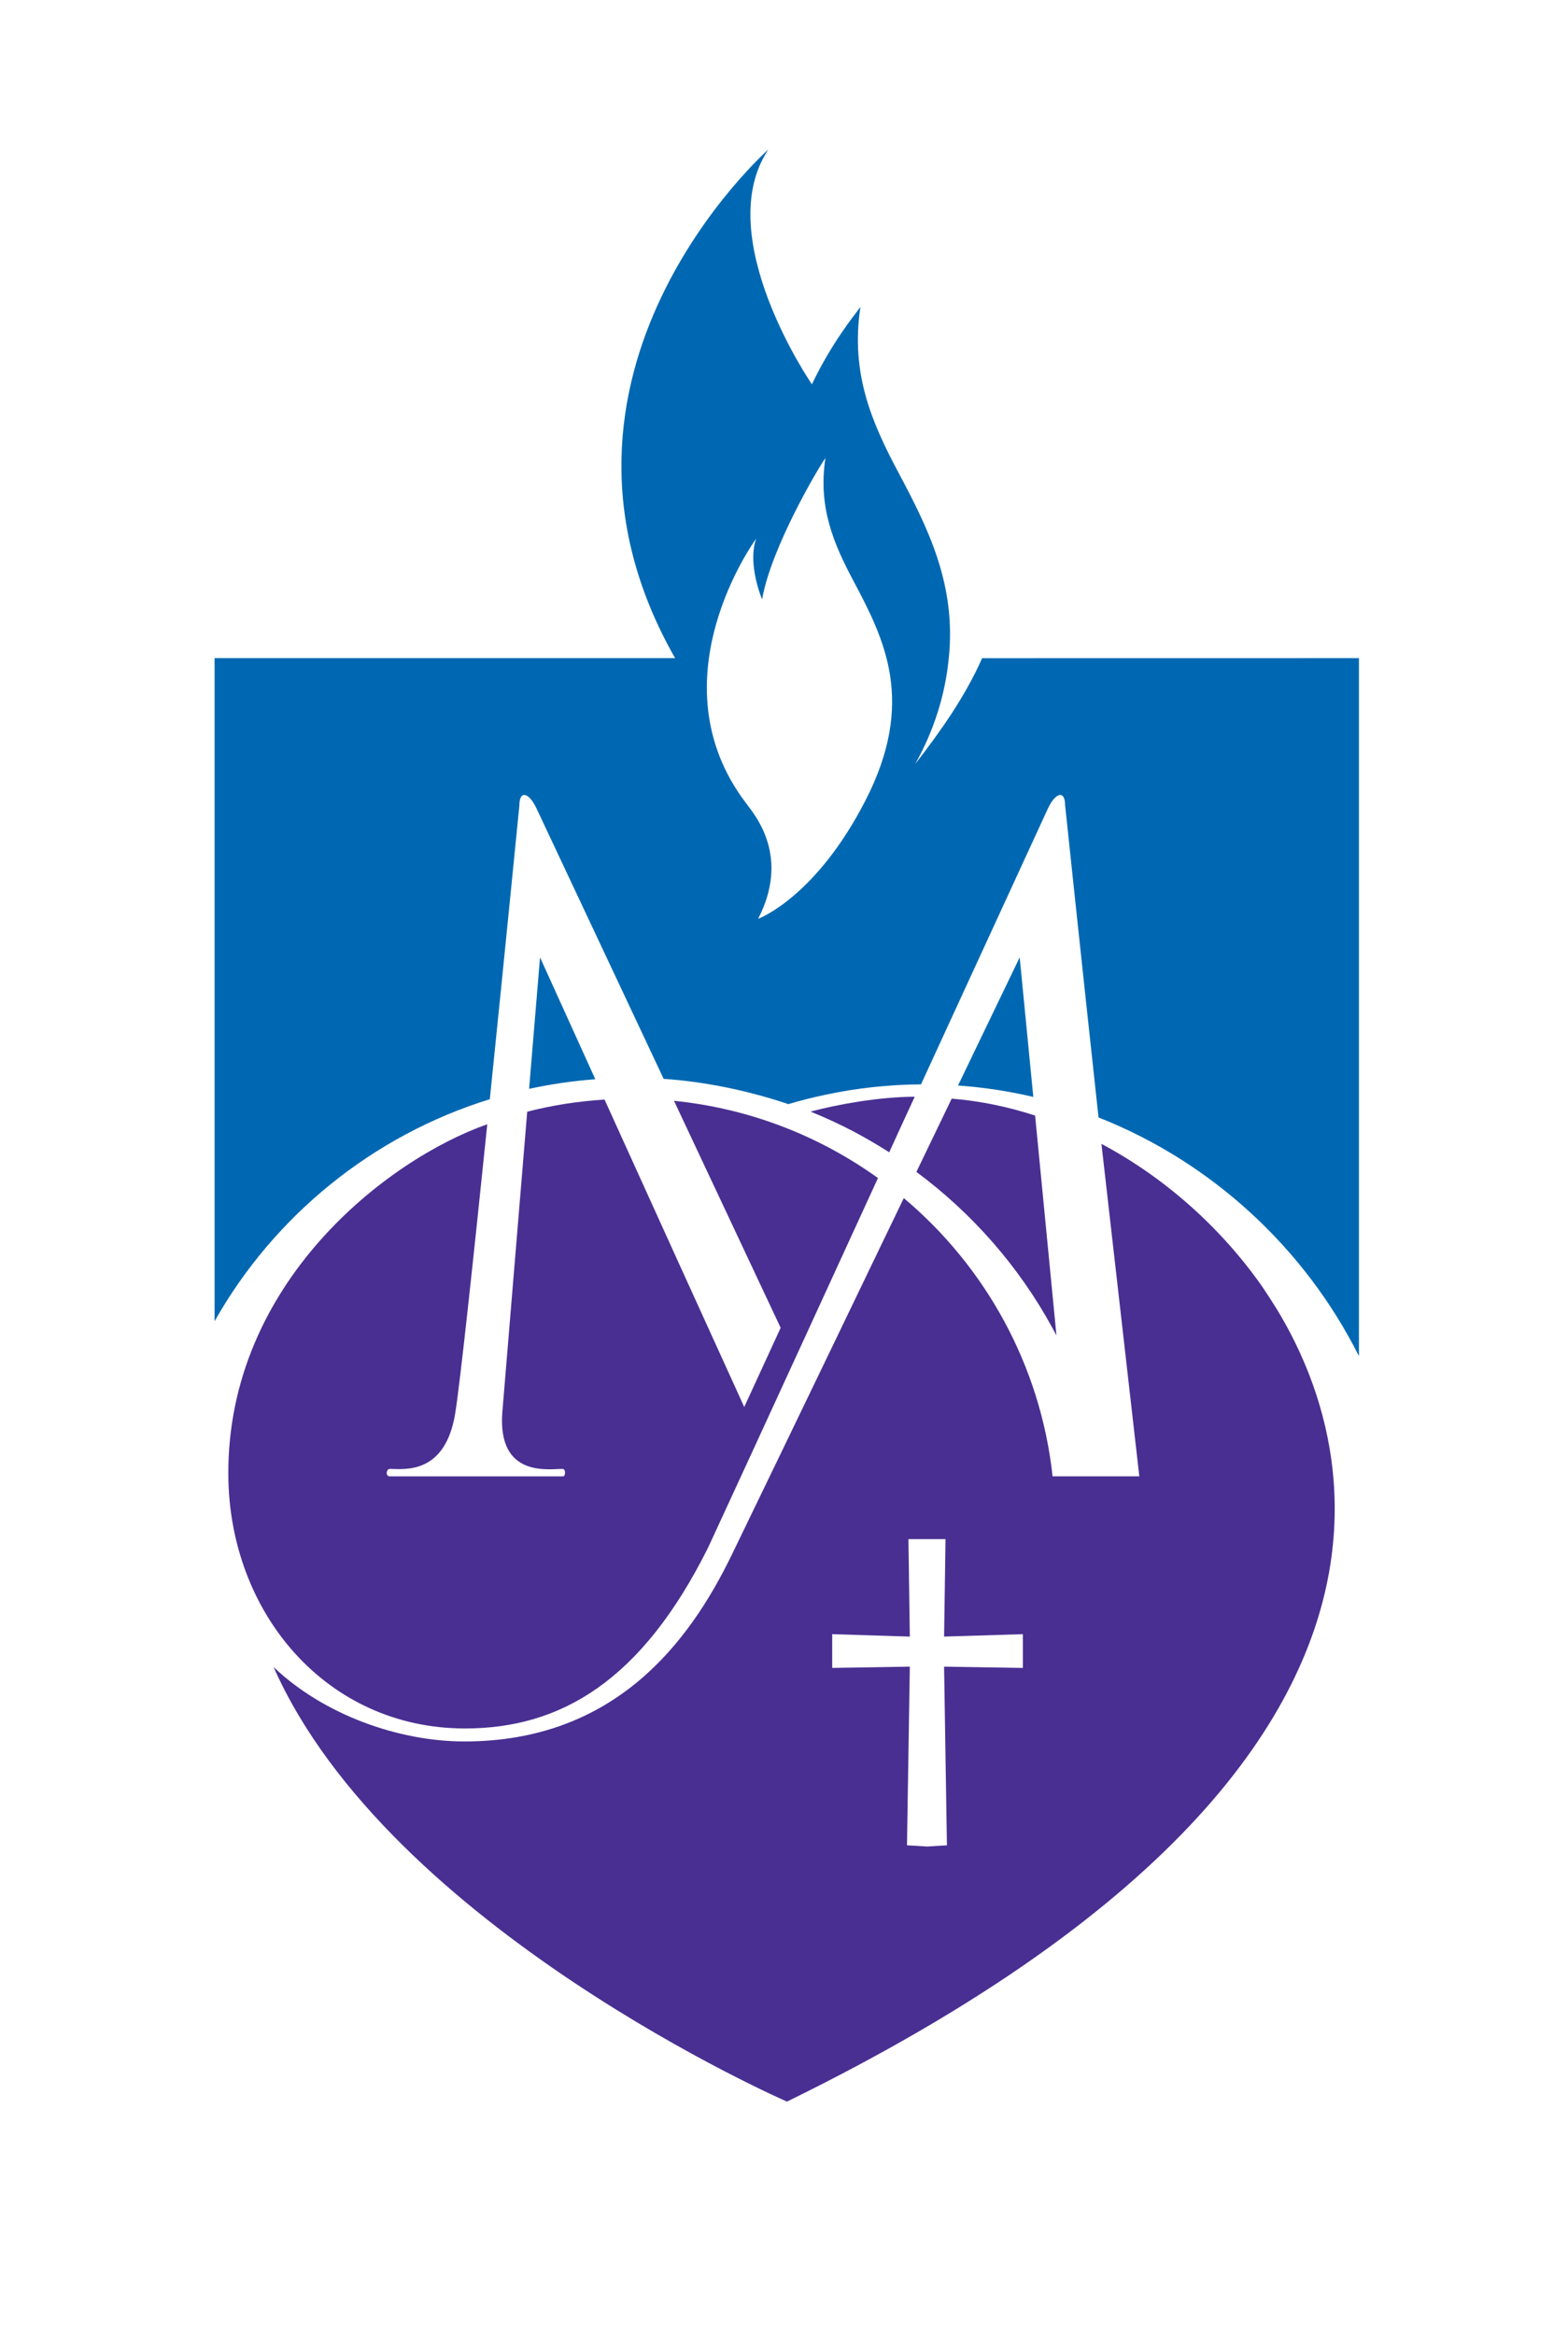<?xml version="1.0" encoding="UTF-8" standalone="no"?>
<!DOCTYPE svg PUBLIC "-//W3C//DTD SVG 1.1//EN" "http://www.w3.org/Graphics/SVG/1.1/DTD/svg11.dtd">
<svg width="100%" height="100%" viewBox="0 0 225 335" version="1.1" xmlns="http://www.w3.org/2000/svg" xmlns:xlink="http://www.w3.org/1999/xlink" xml:space="preserve" xmlns:serif="http://www.serif.com/" style="fill-rule:evenodd;clip-rule:evenodd;stroke-linejoin:round;stroke-miterlimit:2;">
    <g transform="matrix(0.276,0,0,0.753,-354.693,-850.611)">
        <rect id="Artboard1" x="1282.93" y="1130.35" width="811.939" height="444.653" style="fill:none;"/>
        <g id="Artboard11" serif:id="Artboard1">
            <g transform="matrix(15.071,0,0,5.537,-3584.57,-221.12)">
                <path d="M341.746,276.891L341.369,281.415C342.113,281.254 342.875,281.142 343.653,281.084C342.553,278.666 341.746,276.891 341.746,276.891" style="fill:rgb(0,104,178);fill-rule:nonzero;"/>
            </g>
            <g transform="matrix(15.071,0,0,5.537,-3584.57,-219.581)">
                <path d="M358.293,276.613C358.293,276.613 357.41,278.444 356.166,281.022C357.049,281.086 357.918,281.216 358.763,281.415L358.293,276.613" style="fill:rgb(0,104,178);fill-rule:nonzero;"/>
            </g>
            <g transform="matrix(15.071,0,0,5.537,-3584.57,-147.242)">
                <path d="M354.73,270.93C356.661,272.359 358.278,274.197 359.431,276.316L359.561,276.554L358.825,268.992C357.886,268.687 356.922,268.489 355.948,268.409C355.568,269.2 355.157,270.048 354.73,270.93" style="fill:rgb(73,47,146);fill-rule:nonzero;"/>
            </g>
            <g transform="matrix(15.071,0,0,5.537,-3584.57,-72.174)">
                <path d="M339.926,255.733C339.463,260.226 338.992,264.621 338.821,265.677C338.473,267.815 337.041,267.592 336.568,267.592C336.435,267.592 336.41,267.849 336.561,267.849L342.55,267.849C342.615,267.849 342.653,267.592 342.516,267.592C342.042,267.592 340.294,267.894 340.443,265.677L341.304,255.301C342.161,255.082 343.054,254.941 343.972,254.884C345.558,258.373 347.612,262.884 348.791,265.462L350.047,262.737C349.101,260.731 347.731,257.821 346.368,254.927C348.977,255.189 351.382,256.136 353.404,257.584C353.404,257.584 348.857,267.479 347.546,270.296C345.254,274.887 342.462,276.523 339.157,276.523C334.385,276.523 331.017,272.552 330.993,267.789C330.96,261.178 336.484,256.941 339.926,255.733" style="fill:rgb(73,47,146);fill-rule:nonzero;"/>
            </g>
            <g transform="matrix(7.544,4.793,13.047,-2.772,-4524.74,416.576)">
                <path d="M352.952,275.257C352.487,274.963 352.034,274.644 351.596,274.303C351.844,275.214 352.32,276.562 352.952,277.67C353.352,277.102 353.757,276.527 354.167,275.951C353.753,275.736 353.348,275.504 352.952,275.257" style="fill:rgb(73,47,146);fill-rule:nonzero;"/>
            </g>
            <g transform="matrix(15.071,0,0,5.537,-3584.57,7.36)">
                <path d="M358.402,260.076L355.685,260.032L355.783,266.179L355.099,266.221L354.405,266.179L354.503,260.032L351.825,260.076L351.825,258.914L354.503,258.998L354.455,255.644L355.735,255.644L355.685,258.998L358.402,258.914L358.402,260.076ZM332.556,260.048C336.544,269.033 350.265,274.998 350.265,274.998C377.461,261.718 367.593,248.381 366.643,246.931C365.215,244.907 363.287,243.198 361.113,242.044L362.42,253.483L359.428,253.483C359.01,249.651 357.102,246.265 354.295,243.91C354.295,243.91 349.847,253.132 348.351,256.204C346.888,259.204 344.323,262.606 339.136,262.606C336.869,262.606 334.282,261.687 332.558,260.049" style="fill:rgb(73,47,146);fill-rule:nonzero;"/>
            </g>
            <g transform="matrix(15.071,0,0,5.537,-3584.57,-324.123)">
                <path d="M352.982,290.077C351.254,293.448 349.27,294.167 349.27,294.167C350.367,292.044 349.199,290.643 348.858,290.195C345.617,285.95 349.201,281.088 349.201,281.088C348.893,281.978 349.407,283.177 349.407,283.177C349.716,281.38 351.389,278.581 351.591,278.314C351.331,280.02 351.885,281.277 352.563,282.55C353.637,284.563 354.71,286.706 352.982,290.077M356.997,285.2C356.414,286.516 355.571,287.706 354.689,288.84C355.322,287.714 355.722,286.484 355.847,285.198C356.114,282.65 355.108,280.683 354.105,278.802C353.193,277.091 352.451,275.404 352.799,273.113C352.53,273.472 351.788,274.392 351.125,275.775C351.125,275.775 347.617,270.691 349.623,267.697C349.623,267.697 340.829,275.439 346.406,285.198L330.519,285.198L330.519,308.013C332.572,304.39 335.961,301.627 340.014,300.374C340.542,295.241 341.035,290.252 341.035,290.252C341.035,289.751 341.352,289.794 341.628,290.376C341.756,290.644 343.822,295.032 346.011,299.674C347.468,299.771 348.982,300.094 350.311,300.544C350.74,300.416 351.177,300.306 351.62,300.215C352.677,299.992 353.77,299.871 354.889,299.863C357.175,294.903 359.152,290.616 359.265,290.376C359.542,289.794 359.859,289.751 359.859,290.252C359.859,290.252 360.429,295.655 361.013,301.002C364.908,302.533 368.127,305.495 369.995,309.212C369.995,309.186 369.996,309.162 369.996,309.136L369.996,285.198L356.997,285.2Z" style="fill:rgb(0,104,178);fill-rule:nonzero;"/>
            </g>
        </g>
    </g>
</svg>

